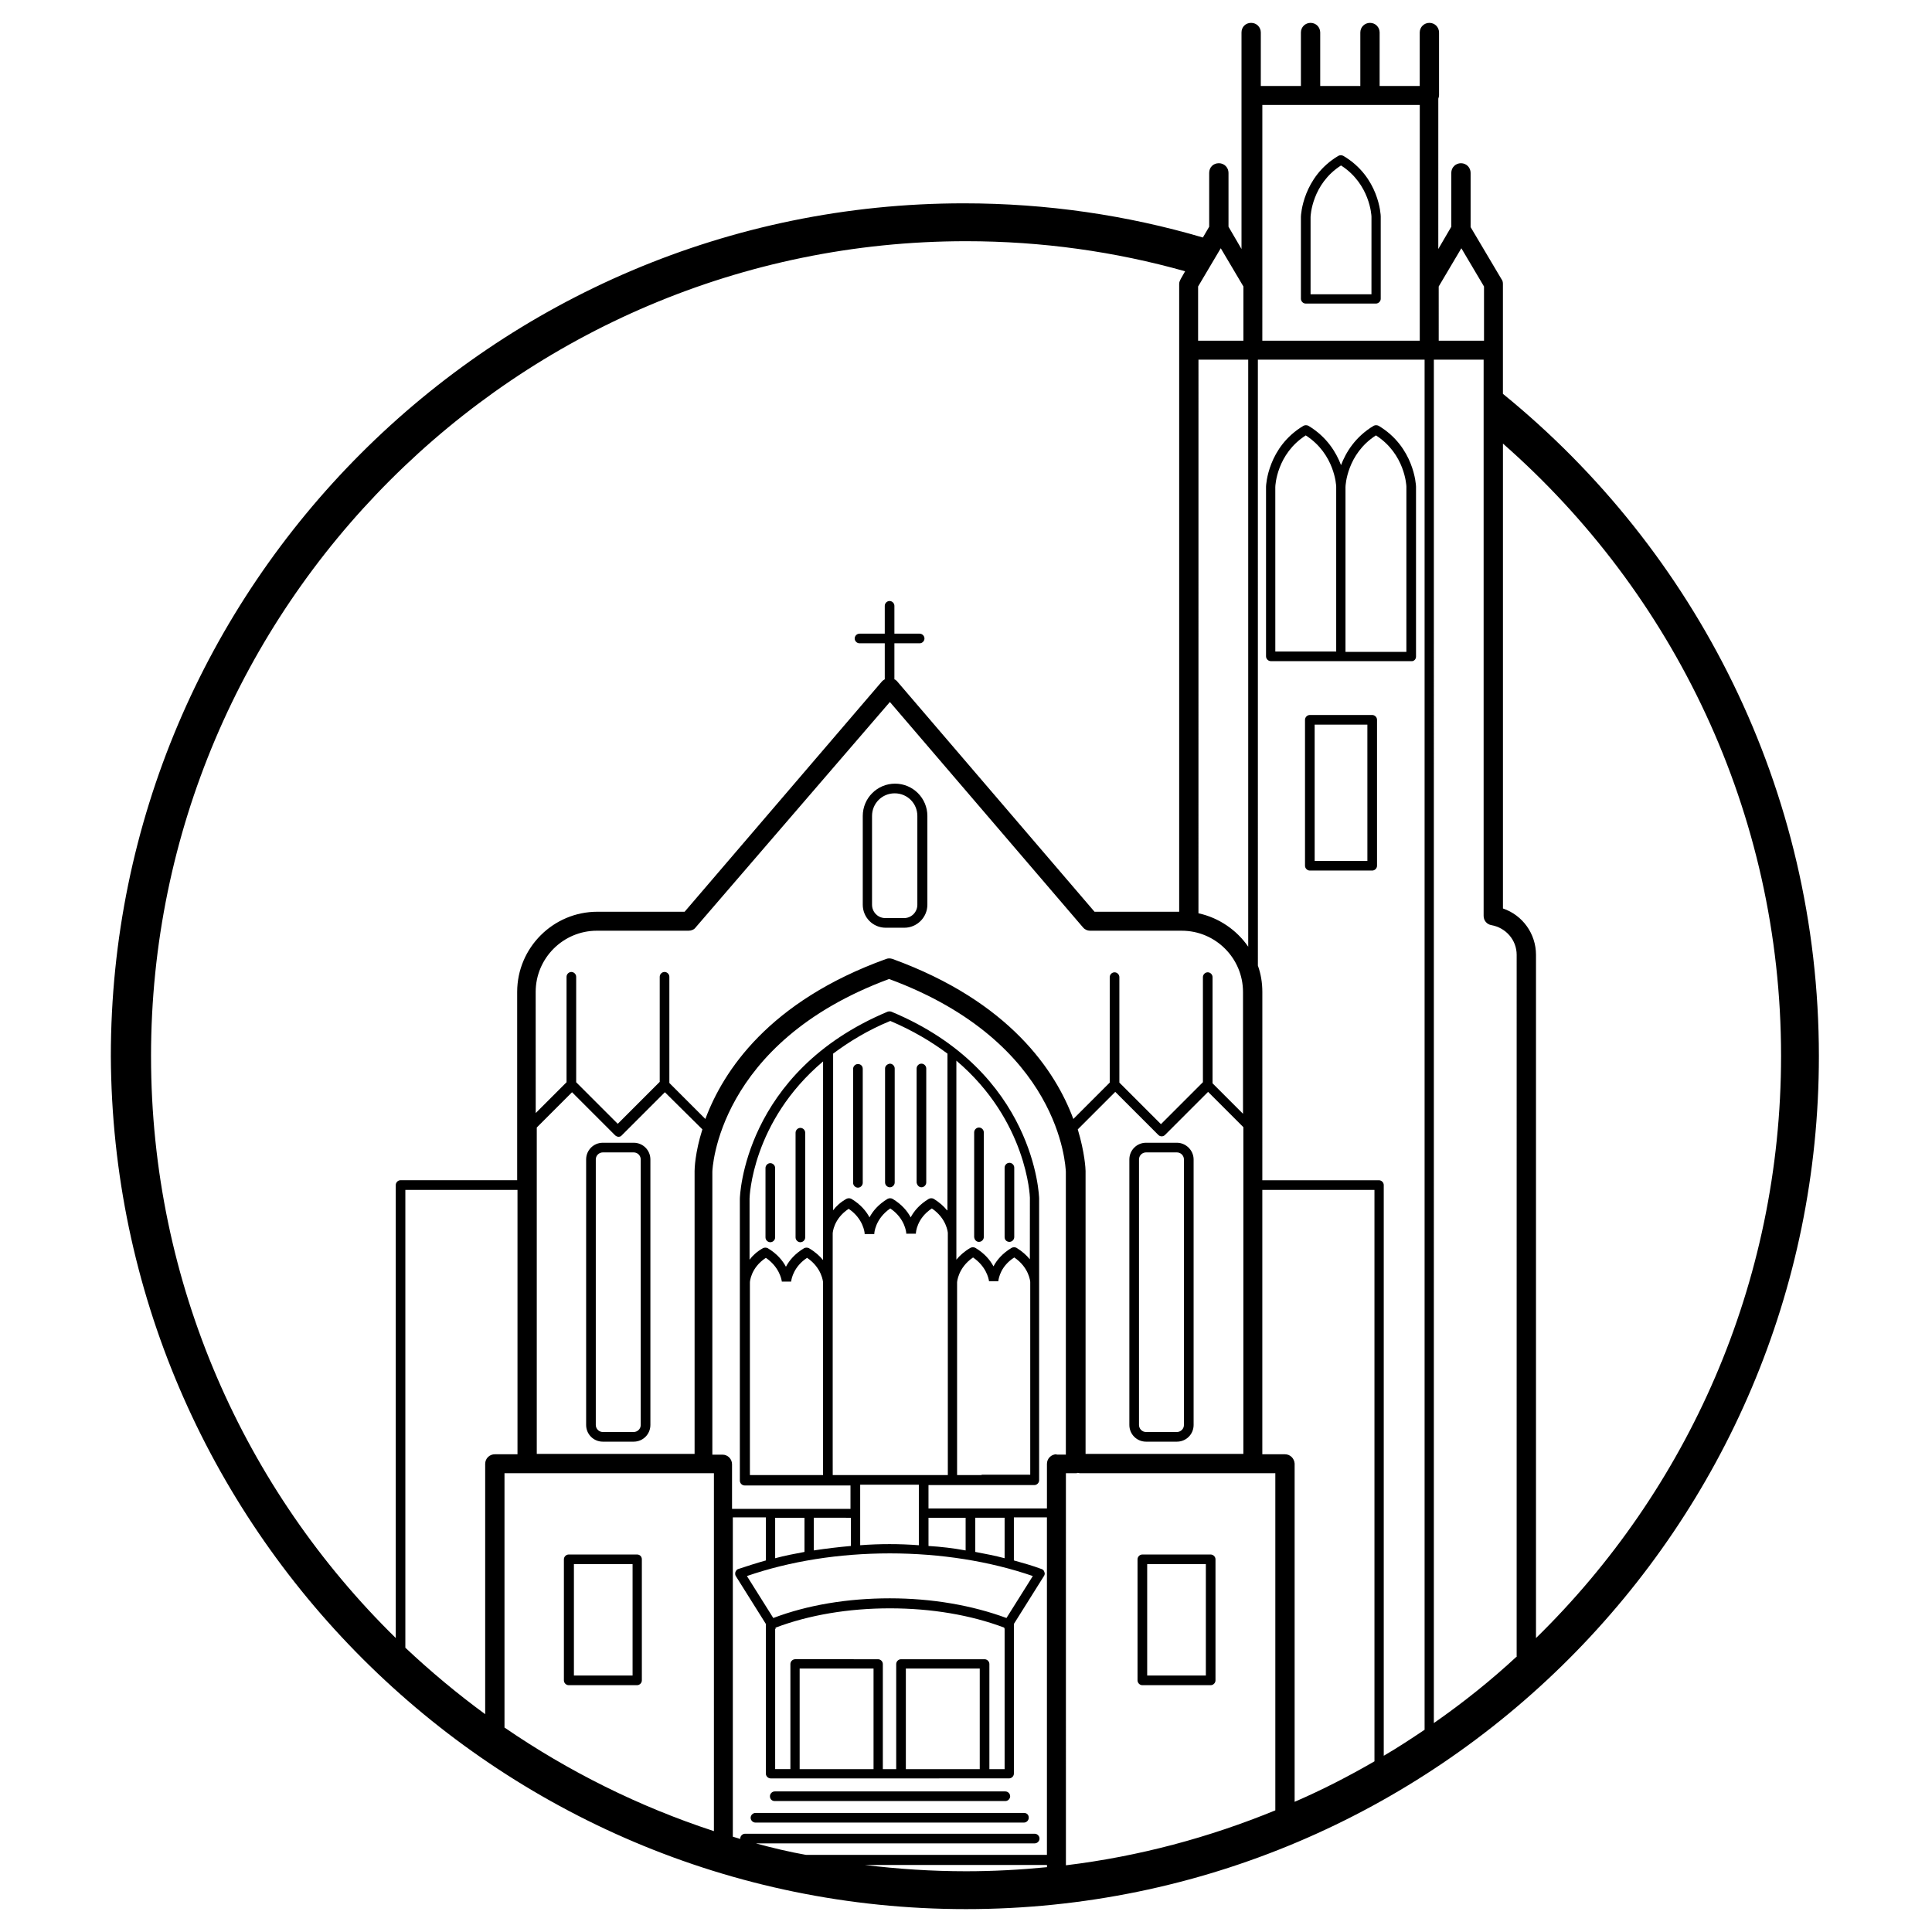<?xml version="1.0" encoding="UTF-8"?>
<!-- Uploaded to: SVG Repo, www.svgrepo.com, Generator: SVG Repo Mixer Tools -->
<svg fill="#000000" width="800px" height="800px" version="1.1" viewBox="144 144 512 512" xmlns="http://www.w3.org/2000/svg">
 <g>
  <path d="m312.82 555.96h-18.105c-0.688 0-1.277 0.59-1.277 1.277v32.078c0 0.688 0.59 1.277 1.277 1.277h18.105c0.688 0 1.277-0.59 1.277-1.277v-32.078c0-0.688-0.492-1.277-1.277-1.277zm-1.18 32.078h-15.547v-29.52h15.547z"/>
  <path d="m464.84 555.96h-18.105c-0.688 0-1.277 0.59-1.277 1.277v32.078c0 0.688 0.59 1.277 1.277 1.277h18.105c0.688 0 1.277-0.59 1.277-1.277v-32.078c0.004-0.688-0.59-1.277-1.277-1.277zm-1.277 32.078h-15.547v-29.52h15.547z"/>
  <path d="m311.93 446.84h-8.168c-2.461 0-4.43 1.969-4.43 4.43v70.355c0 2.461 1.969 4.43 4.43 4.43h8.168c2.461 0 4.43-1.969 4.43-4.43v-70.355c0-2.461-1.969-4.43-4.43-4.43zm1.871 74.785c0 1.082-0.887 1.871-1.871 1.871h-8.168c-1.082 0-1.871-0.887-1.871-1.871v-70.355c0-1.082 0.887-1.871 1.871-1.871h8.168c1.082 0 1.871 0.887 1.871 1.871z"/>
  <path d="m455.89 446.84h-8.168c-2.461 0-4.43 1.969-4.43 4.43v70.355c0 2.461 1.969 4.43 4.43 4.43h8.168c2.461 0 4.43-1.969 4.43-4.43v-70.355c-0.004-2.461-2.07-4.43-4.43-4.43zm1.867 74.785c0 1.082-0.887 1.871-1.871 1.871h-8.168c-1.082 0-1.871-0.887-1.871-1.871v-70.355c0-1.082 0.887-1.871 1.871-1.871h8.168c1.082 0 1.871 0.887 1.871 1.871z"/>
  <path d="m378.74 389.86h4.922c3.344 0 6.102-2.754 6.102-6.102v-23.52c0-4.723-3.836-8.562-8.562-8.562-4.723 0-8.562 3.836-8.562 8.562v23.52c0.004 3.348 2.66 6.102 6.102 6.102zm-3.641-29.617c0-3.344 2.656-6.004 6.004-6.004 3.344 0 6.004 2.656 6.004 6.004v23.52c0 1.969-1.574 3.543-3.543 3.543h-4.922c-1.969 0-3.543-1.574-3.543-3.543z"/>
  <path d="m349.32 621.3h61.105c0.688 0 1.277-0.59 1.277-1.277s-0.59-1.277-1.277-1.277h-61.105c-0.688 0-1.277 0.59-1.277 1.277-0.004 0.688 0.488 1.277 1.277 1.277z"/>
  <path d="m415.35 624.45h-71.145c-0.688 0-1.277 0.59-1.277 1.277s0.59 1.277 1.277 1.277h71.145c0.688 0 1.277-0.59 1.277-1.277 0.004-0.785-0.488-1.277-1.277-1.277z"/>
  <path d="m371.36 425.98c-0.688 0-1.277 0.59-1.277 1.277v30.207c0 0.688 0.59 1.277 1.277 1.277s1.277-0.59 1.277-1.277v-30.207c0.004-0.785-0.586-1.277-1.277-1.277z"/>
  <path d="m378.55 427.16v30.207c0 0.688 0.59 1.277 1.277 1.277s1.277-0.59 1.277-1.277v-30.207c0-0.688-0.59-1.277-1.277-1.277-0.688 0.098-1.277 0.59-1.277 1.277z"/>
  <path d="m388.19 458.64c0.688 0 1.277-0.59 1.277-1.277v-30.207c0-0.688-0.59-1.277-1.277-1.277s-1.277 0.59-1.277 1.277v30.207c0.094 0.688 0.586 1.277 1.277 1.277z"/>
  <path d="m348.14 452.25c-0.688 0-1.277 0.59-1.277 1.277v18.402c0 0.688 0.59 1.277 1.277 1.277s1.277-0.59 1.277-1.277v-18.402c0.004-0.688-0.586-1.277-1.277-1.277z"/>
  <path d="m356.11 442.9c-0.688 0-1.277 0.59-1.277 1.277v27.75c0 0.688 0.59 1.277 1.277 1.277s1.277-0.59 1.277-1.277v-27.75c0-0.688-0.59-1.277-1.277-1.277z"/>
  <path d="m411.51 473.11c0.688 0 1.277-0.59 1.277-1.277v-18.402c0-0.688-0.59-1.277-1.277-1.277s-1.277 0.59-1.277 1.277v18.402c-0.004 0.785 0.59 1.277 1.277 1.277z"/>
  <path d="m403.44 473.11c0.688 0 1.277-0.59 1.277-1.277v-27.75c0-0.688-0.59-1.277-1.277-1.277s-1.277 0.59-1.277 1.277v27.75c0.098 0.785 0.59 1.277 1.277 1.277z"/>
  <path d="m507.65 333.48h-16.531c-0.688 0-1.277 0.59-1.277 1.277v38.672c0 0.688 0.59 1.277 1.277 1.277h16.531c0.688 0 1.277-0.59 1.277-1.277v-38.672c0-0.688-0.59-1.277-1.277-1.277zm-1.277 38.672h-13.973l-0.004-36.113h13.973z"/>
  <path d="m519.26 318.03v-45.066c0-0.395-0.492-10.527-9.938-16.137-0.395-0.195-0.887-0.195-1.277 0-4.922 2.953-7.379 7.086-8.66 10.43-1.277-3.344-3.738-7.477-8.66-10.43-0.395-0.195-0.887-0.195-1.277 0-9.445 5.609-9.938 15.742-9.938 16.137v44.969c0 0.688 0.59 1.277 1.277 1.277h37.195c0.688 0.098 1.277-0.492 1.277-1.18zm-37.293-44.969c0-0.395 0.395-8.758 8.07-13.676 7.676 4.922 8.07 13.285 8.07 13.578v43.691h-16.137zm34.738 43.688h-16.137v-43.691c0-0.395 0.395-8.758 8.07-13.676 7.676 4.922 8.07 13.285 8.07 13.578z"/>
  <path d="m499.97 185.29c-0.395-0.195-0.887-0.195-1.277 0-9.445 5.609-9.938 15.742-9.938 16.137v21.746c0 0.688 0.59 1.277 1.277 1.277h18.598c0.688 0 1.277-0.59 1.277-1.277v-21.844c0-0.297-0.391-10.43-9.938-16.039zm7.481 36.703h-16.137v-20.469c0-0.395 0.395-8.758 8.07-13.676 7.676 4.922 8.07 13.285 8.07 13.578z"/>
  <path d="m542.29 248.36v-29.125c0-0.492-0.098-0.887-0.395-1.277l-8.168-13.777v-14.367c0-1.379-1.082-2.559-2.559-2.559-1.379 0-2.559 1.082-2.559 2.559v14.27l-3.445 5.902 0.004-39.852c0.098-0.297 0.195-0.59 0.195-0.887v-16.629c0-1.379-1.082-2.559-2.559-2.559-1.379 0-2.559 1.082-2.559 2.559v14.168h-10.629l0.004-14.168c0-1.379-1.082-2.559-2.559-2.559-1.379 0-2.559 1.082-2.559 2.559v14.168h-10.629v-14.168c0-1.379-1.082-2.559-2.559-2.559-1.379 0-2.559 1.082-2.559 2.559v14.168h-10.629l0.004-14.168c0-1.379-1.082-2.559-2.559-2.559-1.477 0-2.559 1.082-2.559 2.559v57.367l-3.445-5.902v-14.27c0-1.379-1.082-2.559-2.559-2.559-1.477 0-2.559 1.082-2.559 2.559v14.27l-1.672 2.856c-20.074-5.902-41.328-9.055-63.371-9.055-124.67 0-226.03 101.45-226.03 226.03 0.594 124.57 101.95 226.02 226.62 226.02 124.67 0 226.03-101.45 226.03-226.03-0.004-70.746-32.672-134.02-83.742-175.54zm3.738 334.56c-6.887 6.394-14.27 12.301-22.043 17.711l0.004-361.32h13.188v147.4c0 1.277 0.887 2.262 2.066 2.461 3.836 0.688 6.691 3.938 6.691 7.871l-0.004 185.88zm-201.72 49.594h73.898c0.688 0 1.277-0.59 1.277-1.277s-0.59-1.277-1.277-1.277h-76.754c-0.688 0-1.277 0.59-1.277 1.277v0.098c-0.688-0.195-1.379-0.395-1.969-0.59v-84.625h8.758v11.414c-2.461 0.688-4.922 1.477-7.281 2.262-0.395 0.098-0.59 0.395-0.789 0.789-0.098 0.395-0.098 0.789 0.098 1.082l7.969 12.695v39.656c0 0.688 0.59 1.277 1.277 1.277h34.738l21.945-0.004h6.496c0.688 0 1.277-0.59 1.277-1.277v-39.656l7.969-12.695c0.195-0.297 0.297-0.688 0.098-1.082-0.098-0.395-0.395-0.688-0.789-0.789-2.363-0.887-4.82-1.574-7.281-2.262v-11.414h8.758v89.445h-63.863c-4.422-0.785-8.949-1.867-13.277-3.047zm35.523-302.48 51.168 59.73c0.492 0.59 1.18 0.887 1.871 0.887h24.305c8.953 0 16.234 7.281 16.234 16.234v32.273l-8.07-8.07v-28.141c0-0.688-0.59-1.277-1.277-1.277s-1.277 0.59-1.277 1.277v27.848l-11.121 11.121-11.02-11.02v-27.945c0-0.688-0.59-1.277-1.277-1.277s-1.277 0.59-1.277 1.277v27.945l-9.645 9.645c-4.723-12.695-16.828-31.094-47.922-42.41-0.59-0.195-1.18-0.195-1.672 0-31.094 11.219-43.199 29.719-47.922 42.41l-9.543-9.543v-28.141c0-0.688-0.59-1.277-1.277-1.277s-1.277 0.59-1.277 1.277v27.848l-11.121 11.121-11.02-11.02v-27.945c0-0.688-0.59-1.277-1.277-1.277s-1.277 0.59-1.277 1.277v27.945l-8.168 8.168-0.012-32.09c0-8.953 7.281-16.234 16.234-16.234h24.305c0.688 0 1.477-0.297 1.871-0.887zm51.855 199.36v-75.078c0-0.492-0.195-4.82-2.066-11.02l9.938-9.938 11.414 11.414c0.492 0.492 1.277 0.492 1.77 0l11.414-11.414 9.348 9.348v86.594l-41.816-0.004zm-7.676 0c-1.379 0-2.559 1.082-2.559 2.559v11.809h-31.391v-6.199h28.043c0.688 0 1.277-0.59 1.277-1.277v-74.684c0-0.297-0.887-33.555-39.164-49.496-0.297-0.098-0.688-0.098-0.984 0-38.277 16.039-39.164 49.199-39.164 49.594v74.688c0 0.688 0.59 1.277 1.277 1.277h28.043v6.199h-31.391v-11.809c0-1.379-1.082-2.559-2.559-2.559h-2.656v-74.98c0-0.297 1.082-34.145 46.84-51.07 45.559 16.828 46.738 49.691 46.84 51.07v74.98l-2.453-0.004zm-13.777 46.25v37.195h-4.035v-27.848c0-0.688-0.59-1.277-1.277-1.277h-22.141c-0.688 0-1.277 0.59-1.277 1.277v27.848h-3.543v-27.848c0-0.688-0.59-1.277-1.277-1.277l-21.945-0.004c-0.688 0-1.277 0.59-1.277 1.277v27.848h-4.035v-37.195h0.195c-0.098-0.098-0.098-0.195-0.098-0.297 8.855-3.344 19.285-5.117 30.309-5.117 11.02 0 21.453 1.77 30.309 5.117-0.004 0.102-0.004 0.199 0.094 0.301zm-6.59 37.195h-19.582v-26.668h19.582zm-28.145 0h-19.582v-26.668h19.582zm35.227-40.051c-9.055-3.344-19.68-5.215-30.898-5.215s-21.844 1.77-30.898 5.215l-6.988-11.121c11.414-3.938 24.402-6.004 37.883-6.004 13.383 0 26.469 2.066 37.883 6.004zm-53.527-26.566v9.055c-2.656 0.492-5.215 0.984-7.773 1.672v-10.727zm12.301 0v7.477c-3.344 0.297-6.594 0.688-9.84 1.18v-8.66zm-21.059-11.316h-5.707v-51.07c0-0.098 0.195-3.836 4.231-6.496 3.445 2.363 4.133 5.512 4.231 6.297h2.461c0.098-0.887 0.789-4.035 4.231-6.297 3.938 2.656 4.231 6.394 4.231 6.496v51.07zm55.695 0h-6.496v-51.07s0.195-3.836 4.231-6.594c3.445 2.363 4.133 5.512 4.231 6.297h2.461c0.098-0.887 0.688-4.035 4.231-6.297 3.938 2.656 4.231 6.394 4.231 6.496v51.07h-12.887zm12.789-57.172c-0.887-1.082-1.969-2.066-3.543-3.051-0.395-0.195-0.887-0.195-1.277 0-2.461 1.477-3.938 3.246-4.82 4.922-0.887-1.672-2.363-3.445-4.82-4.922-0.395-0.195-0.887-0.195-1.277 0-1.672 0.984-2.856 2.066-3.738 3.148v-52.742c18.793 15.941 19.484 36.113 19.484 36.309zm-21.941-12.988c-0.887-1.082-1.969-2.066-3.543-3.051-0.395-0.195-0.887-0.195-1.277 0-2.461 1.477-3.938 3.246-4.82 4.922-0.887-1.672-2.363-3.445-4.82-4.922-0.395-0.195-0.887-0.195-1.277 0-2.461 1.477-3.938 3.246-4.82 4.922-0.887-1.672-2.363-3.445-4.82-4.922-0.395-0.195-0.887-0.195-1.277 0-1.574 0.887-2.754 1.969-3.543 3.051v-41.523c4.231-3.148 9.152-6.199 15.152-8.66 6.004 2.559 10.922 5.512 15.152 8.66l-0.008 41.523zm-32.867 13.184c-0.887-1.082-2.066-2.164-3.738-3.148-0.395-0.195-0.887-0.195-1.277 0-2.461 1.477-3.938 3.246-4.82 4.922-0.887-1.672-2.363-3.445-4.82-4.922-0.395-0.195-0.887-0.195-1.277 0-1.574 0.887-2.754 1.969-3.543 3.051v-16.234c0-0.297 0.59-20.367 19.484-36.309zm2.559 51.172v-58.254c0-0.098 0.195-3.836 4.231-6.496 3.938 2.656 4.231 6.394 4.231 6.496v0.195h2.559l0.004-0.195s0.195-3.836 4.231-6.594c3.938 2.656 4.231 6.394 4.231 6.496v0.195h2.559v-0.098c0-0.195 0.195-3.938 4.231-6.594 3.938 2.656 4.231 6.394 4.231 6.496v64.156h-30.504zm25.387 24.598v-7.477h9.84v8.66c-3.246-0.594-6.492-0.984-9.84-1.184zm-15.742-16.234h13.184v16.039c-2.559-0.195-5.117-0.297-7.773-0.297-2.559 0-5.215 0.098-7.773 0.297v-16.039zm28.141 17.809v-9.055h7.773v10.727c-2.559-0.688-5.215-1.18-7.773-1.672zm-116.21-25.879v-86.594l9.348-9.348 11.414 11.414c0.195 0.195 0.59 0.395 0.887 0.395s0.688-0.098 0.887-0.395l11.414-11.414 9.938 9.84c-1.969 6.199-2.066 10.527-2.066 11.02v74.98l-41.82 0.004zm188.54-290.08v155.57c-3.051-4.43-7.773-7.676-13.188-8.855l0.004-146.71zm-193.65 290.08h-6.004c-1.379 0-2.559 1.082-2.559 2.559v66.32c-7.379-5.41-14.465-11.316-21.156-17.613v-121.33h29.719zm-3.445 5.019h55.5l-0.004 94.855c-19.875-6.496-38.574-15.844-55.496-27.453zm148.78 0h2.656c0.195 0 0.297 0 0.492-0.098 0.195 0 0.297 0.098 0.492 0.098h51.859v89.348c-17.516 7.184-36.113 12.203-55.496 14.562zm58.055-5.019h-6.004v-70.062h29.719v151.44c-6.789 3.938-13.875 7.578-21.156 10.727v-89.641c-0.098-1.379-1.18-2.461-2.559-2.461zm24.895-72.617h-30.898l0.004-49.891c0-2.461-0.395-4.82-1.18-6.988l-0.004-160.59h44.184v363.1c-3.543 2.363-7.086 4.723-10.824 6.887v-151.24c0-0.688-0.59-1.277-1.281-1.277zm21.848-246.99 6.004 10.137v14.367h-12.004l-0.004-14.367zm-11.023 9.449v15.055h-41.723l0.004-15.055v-47.43h41.723zm-46.738 15.055h-12.004v-14.367l6.004-10.137 6.004 10.137zm-289.49 189.62c0-119.06 96.926-215.99 215.99-215.99 20.074 0 39.559 2.754 58.055 7.969l-1.18 2.066c-0.195 0.395-0.395 0.789-0.395 1.277v166.39h-22.434l-52.348-61.105c-0.195-0.195-0.395-0.395-0.688-0.492v-9.543h6.691c0.688 0 1.277-0.59 1.277-1.277s-0.59-1.277-1.277-1.277h-6.691v-7.379c0-0.688-0.59-1.277-1.277-1.277s-1.277 0.59-1.277 1.277v7.379h-6.691c-0.688 0-1.277 0.59-1.277 1.277s0.59 1.277 1.277 1.277h6.691v9.543c-0.195 0.098-0.492 0.297-0.688 0.492l-52.348 61.105h-23.125c-11.711 0-21.254 9.543-21.254 21.254v49.891h-30.898c-0.688 0-1.277 0.59-1.277 1.277v120.05c-39.961-39.156-64.855-93.867-64.855-154.19zm189.12 214.32h48.316v0.59c-7.086 0.688-14.168 1.082-21.453 1.082-9.055 0-18.008-0.59-26.863-1.672zm177.91-60.125v-181.05c0-5.609-3.543-10.527-8.758-12.301v-123.2c45.164 39.656 73.703 97.711 73.703 162.26 0 60.418-24.895 115.13-64.945 154.29z"/>
 </g>
</svg>